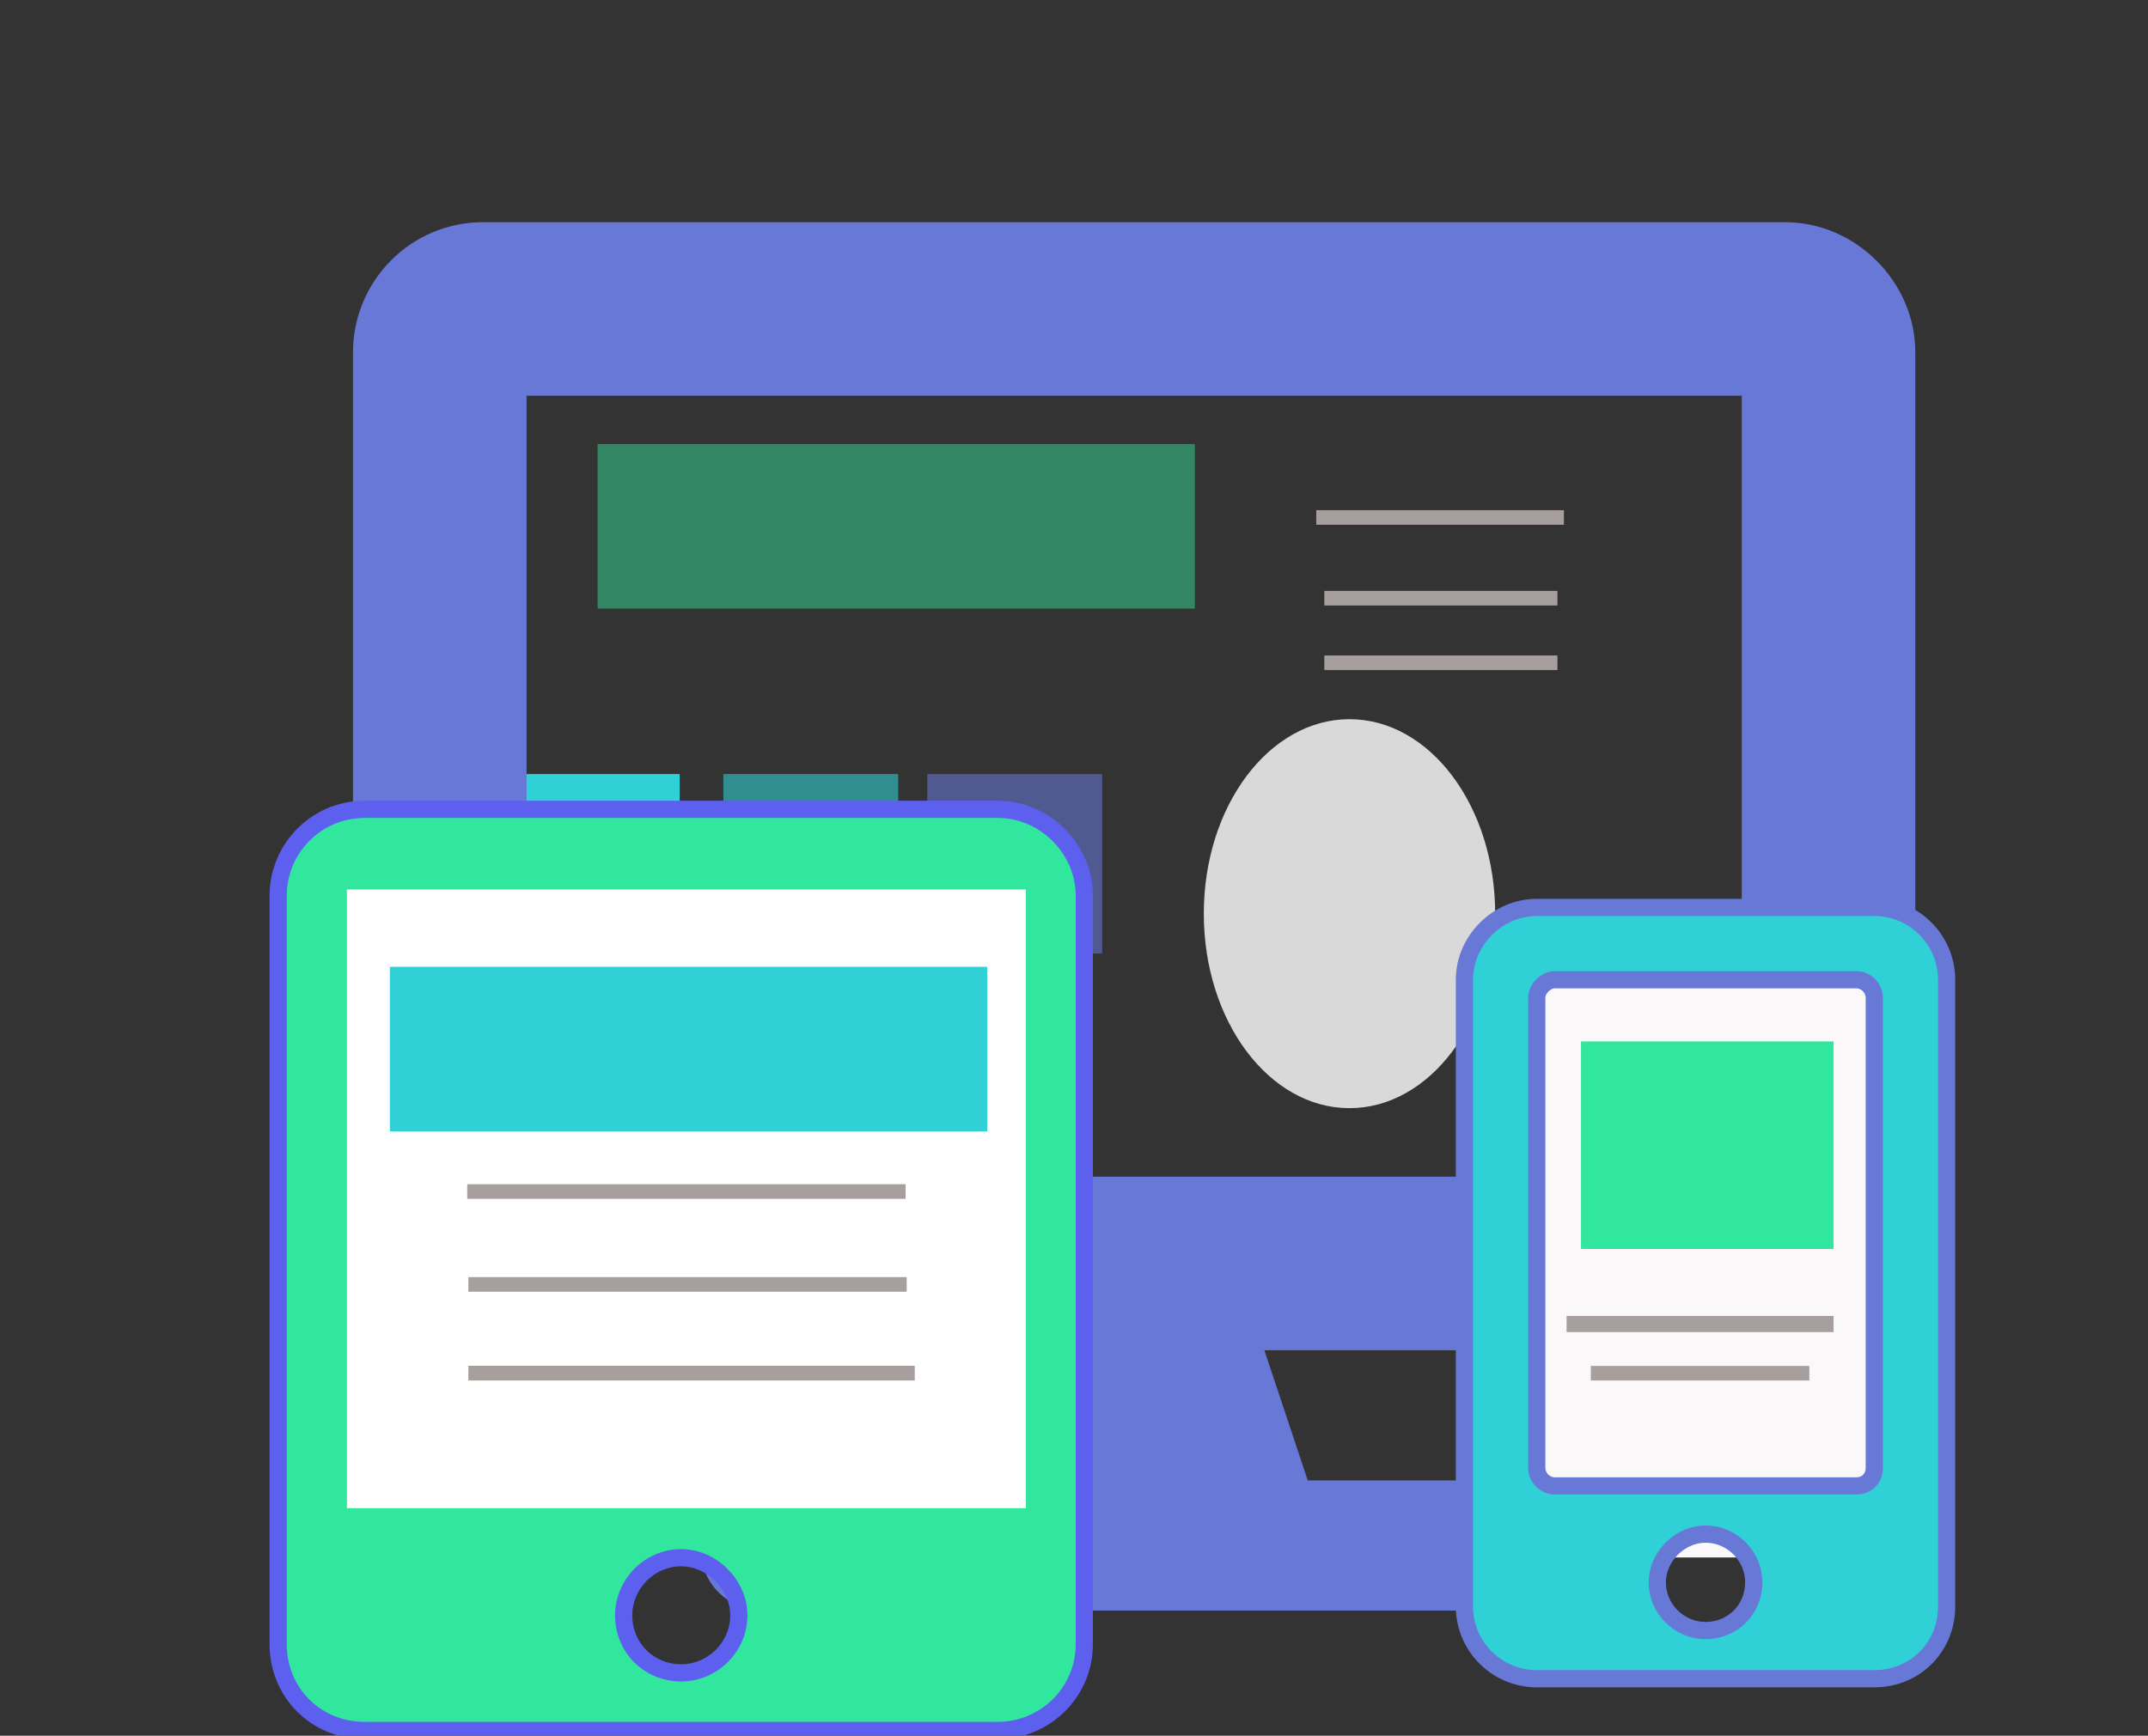 <svg xmlns="http://www.w3.org/2000/svg" width="266" height="215" viewBox="0 0 266 215" fill="none"><rect x="0" y="0" width="266" height="215" fill="#333333" stroke="none"/><g clip-path="url(#clip0_440_4)"><rect x="62.518" y="95.879" width="21.649" height="22.237" fill="#2fd0d6"/><rect x="89.58" y="95.879" width="21.649" height="22.237" fill="#2fd0d6" fill-opacity=".58"/><rect x="114.837" y="95.879" width="21.649" height="22.237" fill="#6878d6" fill-opacity=".57"/><line x1="164" y1="82.097" x2="192.866" y2="82.097" stroke="#a79e9e" stroke-width="1.807"/><line x1="164" y1="74.097" x2="192.866" y2="74.097" stroke="#a79e9e" stroke-width="1.807"/><line x1="80.559" y1="130.138" x2="64.323" y2="130.138" stroke="#a79e9e" stroke-width="1.807"/><ellipse cx="167.115" cy="113.175" rx="18.041" ry="24.09" fill="#d9d9d9"/><line x1="107.621" y1="130.138" x2="91.384" y2="130.138" stroke="#a79e9e" stroke-width="1.807"/><line x1="132.878" y1="130.138" x2="116.642" y2="130.138" stroke="#a79e9e" stroke-width="1.807"/><line x1="106.5" y1="154.913" x2="63.926" y2="154.913" stroke="#a79e9e" stroke-width="1.807"/><line x1="163" y1="64.097" x2="193.67" y2="64.097" stroke="#a79e9e" stroke-width="1.807"/><rect x="74" y="55" width="73.968" height="20.384" fill="#30e79d" fill-opacity=".46"/><path d="M221.062 27.521H59.835c-9.069.0-16.123 7.39-16.123 16.123V151.129C43.712 160.198 50.766 167.252 59.835 167.252h64.491l-5.374 16.122H94.768C90.065 183.374 86.706 187.069 86.706 191.436 86.706 196.138 90.065 199.497 94.768 199.497H186.13C190.496 199.497 194.191 196.138 194.191 191.436 194.191 187.069 190.496 183.374 186.13 183.374H161.946l-5.375-16.122h64.491c8.734.0 16.123-7.054 16.123-16.123V43.644C237.185 34.911 229.796 27.521 221.062 27.521zM215.688 145.755H65.209V49.018H215.688V145.755z" fill="#6878d6"/><rect x="191" y="120" width="46.794" height="72.922" fill="#faf8f8"/><rect x="195.783" y="129" width="31.279" height="25.703" fill="#30e79d"/><line x1="194" y1="164.002" x2="227.062" y2="164.002" stroke="#a79e9e" stroke-width="1.997"/><line x1="197" y1="170.097" x2="224.062" y2="170.097" stroke="#a79e9e" stroke-width="1.807"/><line x1="200.042" y1="185.072" x2="227.104" y2="185.072" stroke="#a79e9e" stroke-width="1.807"/><path d="M123.581 100.253H45.142c-6.017.0-10.696 4.902-10.696 10.696V203.65C34.446 209.666 39.125 214.346 45.142 214.346H123.581c5.794.0 10.696-4.68 10.696-10.696V110.949c0-5.794-4.902-10.696-10.696-10.696zM84.361 207.215c-4.011.0-7.131-3.12-7.131-7.131.0-3.788 3.12-7.131 7.131-7.131C88.15 192.953 91.492 196.296 91.492 200.084 91.492 204.095 88.15 207.215 84.361 207.215z" fill="#30e79d"/><path d="M123.581 99.188H45.142v2.129H123.581V99.188zm-78.439.0c-6.619.0-11.761 5.394-11.761 11.761h2.129C35.51 105.728 39.727 101.317 45.142 101.317V99.188zM33.381 110.949V203.65h2.129V110.949H33.381zm0 92.701C33.381 210.254 38.537 215.41 45.142 215.41V213.281c-5.429.0-9.632-4.203-9.632-9.631H33.381zm11.761 11.76H123.581V213.281H45.142V215.41zm78.439.0c6.367.0 11.761-5.142 11.761-11.76H133.213C133.213 209.064 128.801 213.281 123.581 213.281V215.41zm11.761-11.76V110.949H133.213V203.65H135.342zm0-92.701C135.342 104.567 129.963 99.188 123.581 99.188v2.129C128.787 101.317 133.213 105.743 133.213 110.949H135.342zM84.361 206.151C80.938 206.151 78.295 203.507 78.295 200.084H76.166C76.166 204.683 79.763 208.279 84.361 208.279V206.151zM78.295 200.084C78.295 196.862 80.96 194.018 84.361 194.018V191.889C79.741 191.889 76.166 195.73 76.166 200.084h2.129zM84.361 194.018C87.562 194.018 90.428 196.884 90.428 200.084H92.557C92.557 195.708 88.737 191.889 84.361 191.889V194.018zM90.428 200.084C90.428 203.486 87.584 206.151 84.361 206.151V208.279C88.716 208.279 92.557 204.705 92.557 200.084H90.428z" fill="#5d5fef"/><rect x="42.96" y="110.178" width="84.084" height="76.634" fill="#fff"/><rect x="48.282" y="119.757" width="73.968" height="20.384" fill="#2fd0d6"/><line x1="57.861" y1="147.592" x2="112.144" y2="147.592" stroke="#a79e9e" stroke-width="1.807"/><line x1="58" y1="159.097" x2="112.282" y2="159.097" stroke="#a79e9e" stroke-width="1.807"/><line x1="58" y1="170.088" x2="113.282" y2="170.088" stroke="#a79e9e" stroke-width="1.823"/><path d="M190.305 112.401h41.799C237.143 112.401 241.062 116.506 241.062 121.358v77.628C241.062 204.024 237.143 207.943 232.104 207.943H190.305C185.453 207.943 181.348 204.024 181.348 198.986V121.358C181.348 116.506 185.453 112.401 190.305 112.401zm20.9 89.57C214.564 201.971 217.176 199.359 217.176 196 217.176 192.828 214.564 190.029 211.205 190.029 208.032 190.029 205.233 192.828 205.233 196 205.233 199.359 208.032 201.971 211.205 201.971zm-20.9-20.153C190.305 183.124 191.424 184.057 192.544 184.057h37.321C231.171 184.057 232.104 183.124 232.104 181.818V123.597C232.104 122.477 231.171 121.358 229.865 121.358H192.544c-1.12.0-2.239 1.119-2.239 2.239v58.221z" fill="#2fd0d6"/><path d="M190.305 111.336h41.799V113.465H190.305V111.336zm41.799.0C237.745 111.336 242.126 115.933 242.126 121.358H239.997C239.997 117.079 236.541 113.465 232.104 113.465V111.336zm10.022 10.022v77.628H239.997V121.358H242.126zm0 77.628C242.126 204.612 237.731 209.007 232.104 209.007V206.878C236.555 206.878 239.997 203.436 239.997 198.986H242.126zm-10.022 10.021H190.305V206.878h41.799V209.007zm-41.799.0C184.88 209.007 180.283 204.626 180.283 198.986H182.412c0 4.436 3.614 7.892 7.893 7.892V209.007zm-10.022-10.021V121.358H182.412v77.628H180.283zm0-77.628c0-5.44 4.582-10.022 10.022-10.022V113.465C186.041 113.465 182.412 117.094 182.412 121.358H180.283zm30.922 79.549C213.976 200.907 216.112 198.771 216.112 196H218.24c0 3.947-3.089 7.036-7.035 7.036V200.907zM216.112 196C216.112 193.394 213.954 191.093 211.205 191.093V188.964C215.173 188.964 218.24 192.262 218.24 196H216.112zM211.205 191.093C208.62 191.093 206.298 193.416 206.298 196H204.169C204.169 192.24 207.444 188.964 211.205 188.964V191.093zM206.298 196C206.298 198.75 208.598 200.907 211.205 200.907V203.036C207.466 203.036 204.169 199.968 204.169 196H206.298zm-14.929-14.182C191.369 182.48 191.954 182.993 192.544 182.993V185.122c-1.649.0-3.304-1.353-3.304-3.304H191.369zM192.544 182.993h37.321V185.122H192.544V182.993zm37.321.0C230.584 182.993 231.04 182.536 231.04 181.818H233.169C233.169 183.712 231.759 185.122 229.865 185.122V182.993zM231.04 181.818V123.597H233.169v58.221H231.04zm0-58.221C231.04 123.007 230.527 122.422 229.865 122.422V120.293C231.816 120.293 233.169 121.948 233.169 123.597H231.04zM229.865 122.422H192.544V120.293h37.321V122.422zm-37.321.0C192.33 122.422 192.028 122.54 191.757 122.81 191.487 123.081 191.369 123.383 191.369 123.597H189.24C189.24 122.691 189.683 121.874 190.252 121.305 190.821 120.736 191.638 120.293 192.544 120.293V122.422zM191.369 123.597v58.221H189.24V123.597H191.369z" fill="#6878d6"/></g><defs><clipPath id="clip0_440_4"><rect width="265.025" height="215" fill="#fff"/></clipPath></defs></svg>
